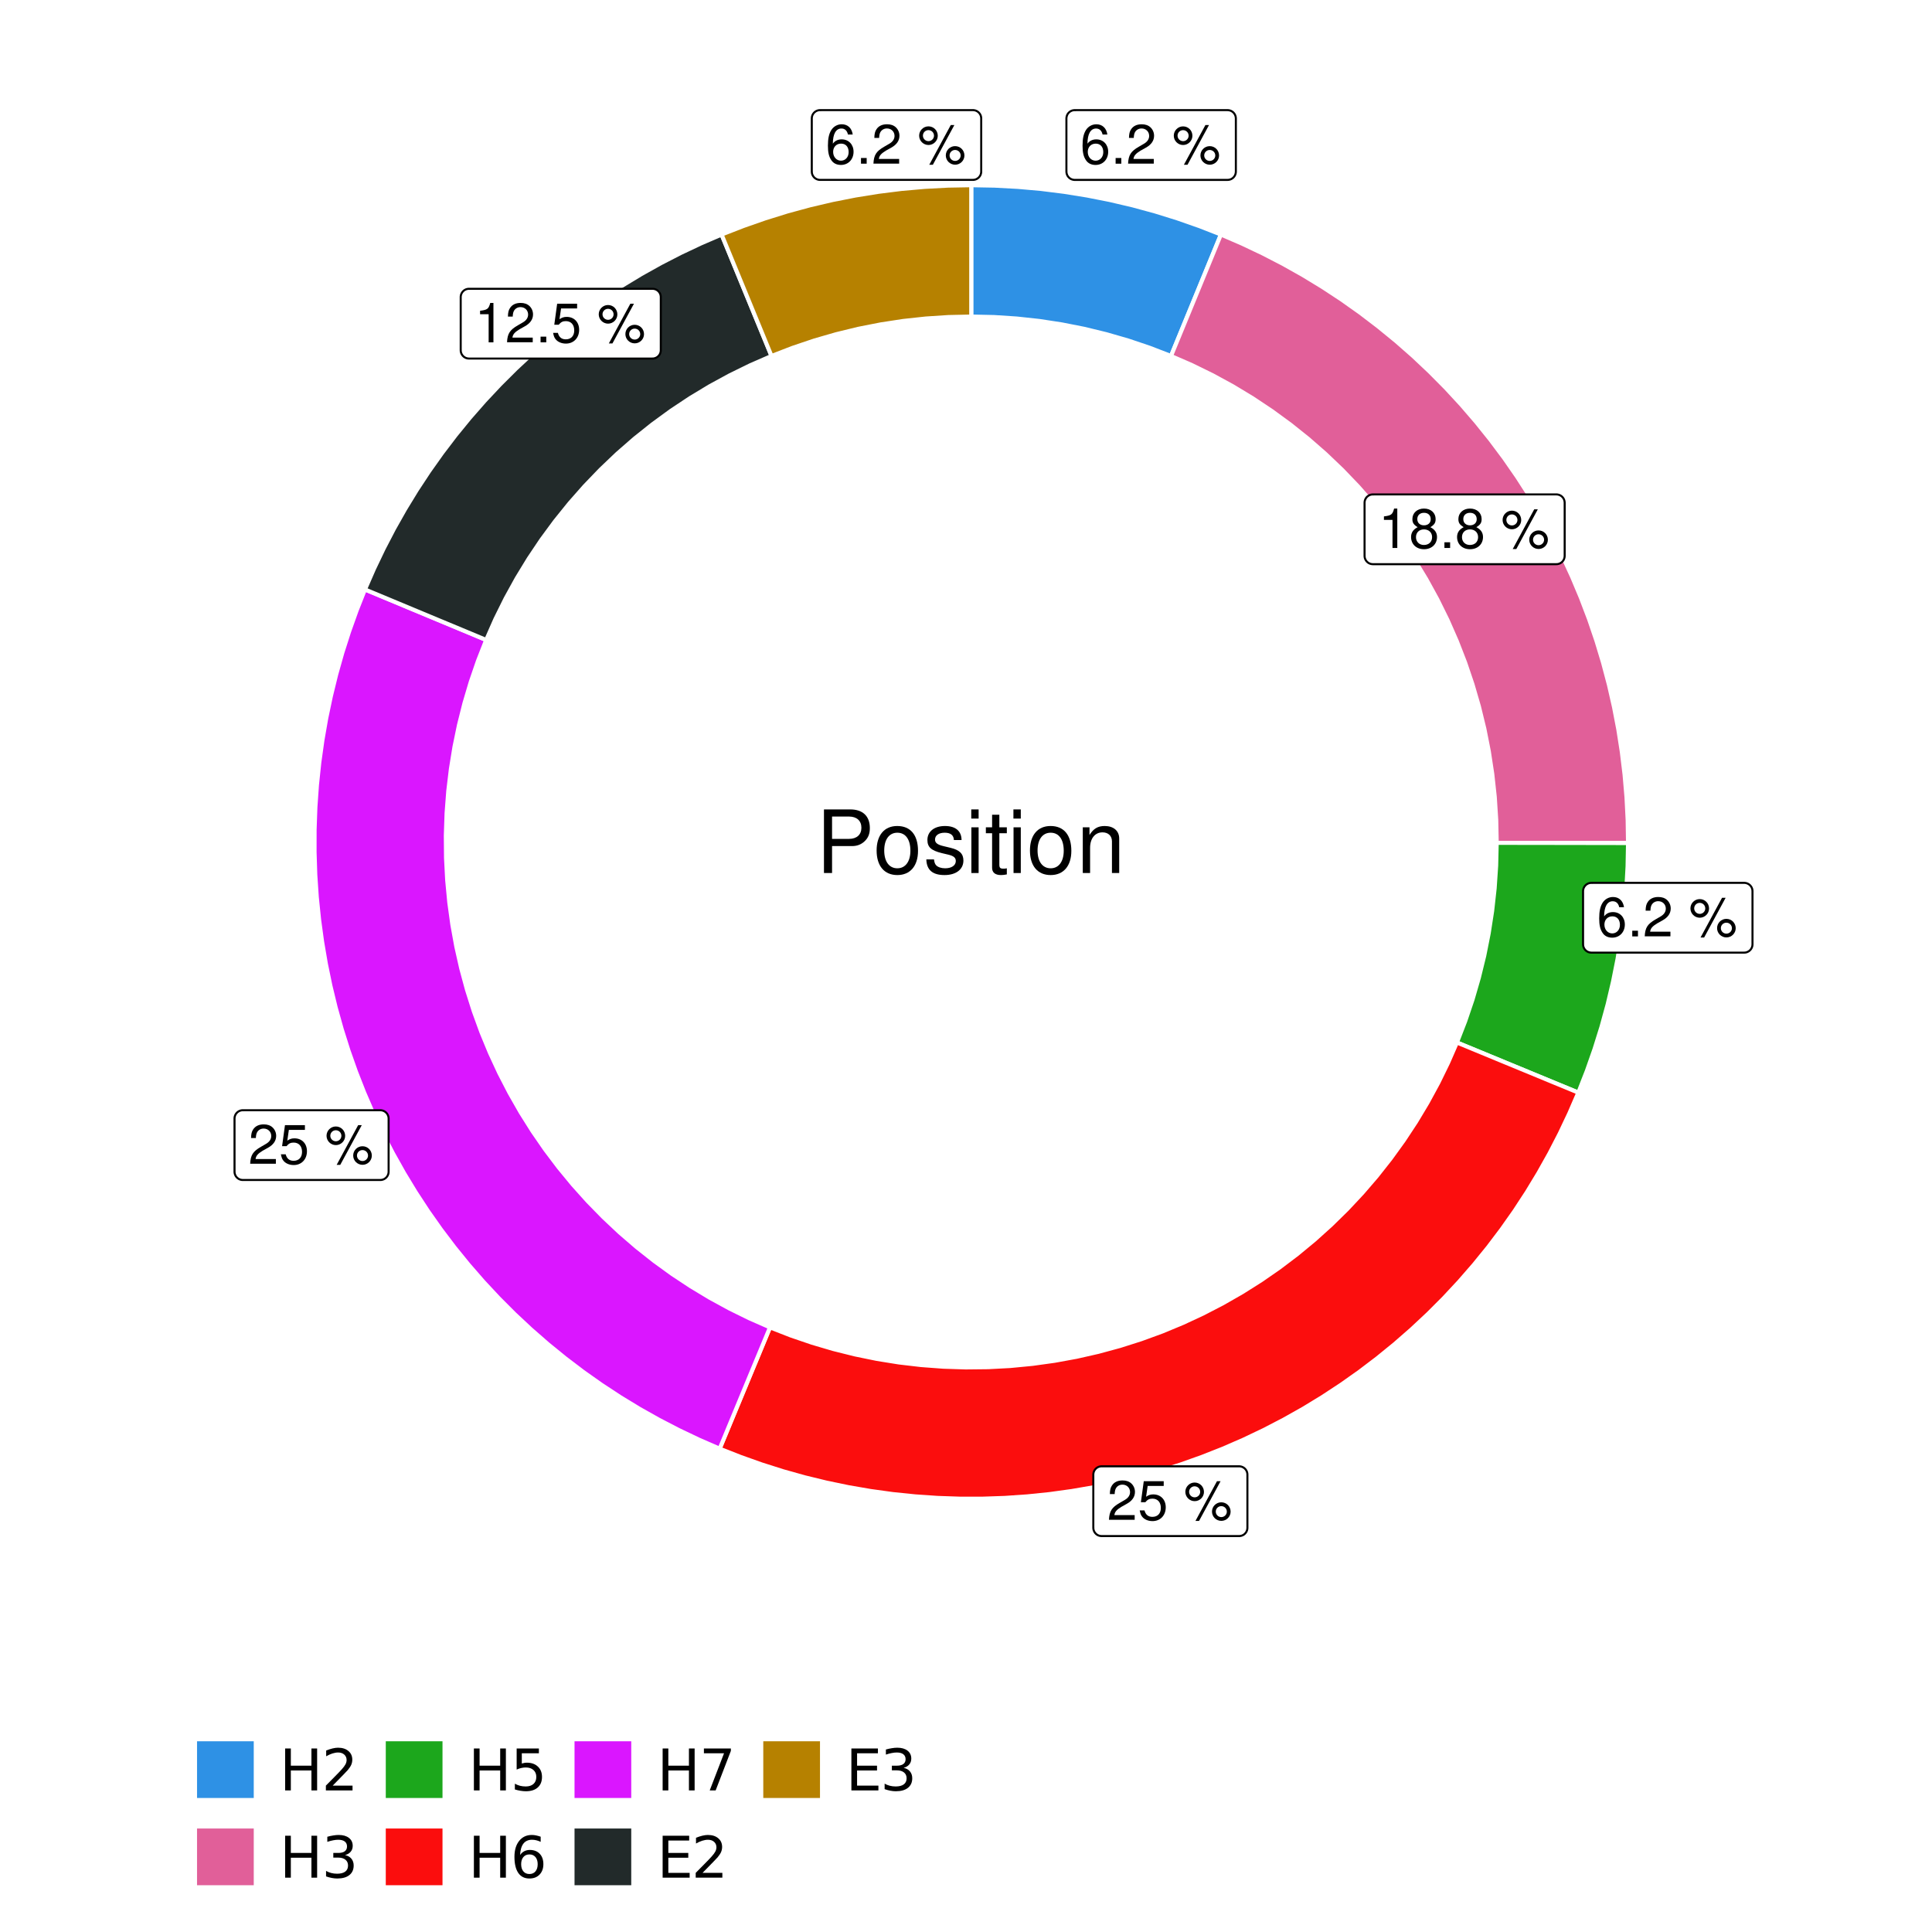<?xml version="1.0" encoding="UTF-8"?>
<svg xmlns="http://www.w3.org/2000/svg" xmlns:xlink="http://www.w3.org/1999/xlink" width="504pt" height="504pt" viewBox="0 0 504 504" version="1.1">
<defs>
<g>
<symbol overflow="visible" id="glyph0-0">
<path style="stroke:none;" d=""/>
</symbol>
<symbol overflow="visible" id="glyph0-1">
<path style="stroke:none;" d="M 7.078 -7.609 C 6.844 -9.281 5.766 -10.281 4.219 -10.281 C 3.109 -10.281 2.125 -9.734 1.516 -8.812 C 0.875 -7.812 0.609 -6.562 0.609 -4.688 C 0.609 -2.953 0.859 -1.859 1.469 -0.953 C 2 -0.109 2.891 0.328 4 0.328 C 5.922 0.328 7.297 -1.109 7.297 -3.109 C 7.297 -5 6.016 -6.344 4.203 -6.344 C 3.219 -6.344 2.438 -5.969 1.891 -5.219 C 1.906 -7.766 2.703 -9.172 4.141 -9.172 C 5.016 -9.172 5.625 -8.609 5.828 -7.609 Z M 4.047 -5.234 C 5.266 -5.234 6.016 -4.375 6.016 -3.016 C 6.016 -1.719 5.156 -0.781 4.016 -0.781 C 2.844 -0.781 1.969 -1.766 1.969 -3.078 C 1.969 -4.344 2.812 -5.234 4.047 -5.234 Z M 4.047 -5.234 "/>
</symbol>
<symbol overflow="visible" id="glyph0-2">
<path style="stroke:none;" d="M 2.719 -1.484 L 1.234 -1.484 L 1.234 0 L 2.719 0 Z M 2.719 -1.484 "/>
</symbol>
<symbol overflow="visible" id="glyph0-3">
<path style="stroke:none;" d="M 7.188 -1.234 L 1.891 -1.234 C 2.016 -2.094 2.469 -2.625 3.719 -3.391 L 5.141 -4.188 C 6.547 -4.969 7.266 -6.016 7.266 -7.281 C 7.266 -8.141 6.922 -8.922 6.328 -9.484 C 5.734 -10.031 4.984 -10.281 4.031 -10.281 C 2.766 -10.281 1.812 -9.828 1.25 -8.938 C 0.891 -8.406 0.734 -7.766 0.719 -6.719 L 1.969 -6.719 C 2 -7.422 2.094 -7.828 2.266 -8.172 C 2.594 -8.797 3.234 -9.188 4 -9.188 C 5.141 -9.188 5.984 -8.359 5.984 -7.25 C 5.984 -6.422 5.516 -5.719 4.625 -5.203 L 3.312 -4.438 C 1.203 -3.234 0.594 -2.266 0.484 -0.016 L 7.188 -0.016 Z M 7.188 -1.234 "/>
</symbol>
<symbol overflow="visible" id="glyph0-4">
<path style="stroke:none;" d=""/>
</symbol>
<symbol overflow="visible" id="glyph0-5">
<path style="stroke:none;" d="M 2.828 -9.734 C 1.5 -9.734 0.406 -8.641 0.406 -7.312 C 0.406 -5.969 1.5 -4.875 2.844 -4.875 C 4.172 -4.875 5.266 -5.969 5.266 -7.281 C 5.266 -8.656 4.188 -9.734 2.828 -9.734 Z M 2.828 -8.75 C 3.641 -8.75 4.281 -8.109 4.281 -7.297 C 4.281 -6.516 3.625 -5.875 2.844 -5.875 C 2.047 -5.875 1.391 -6.516 1.391 -7.312 C 1.391 -8.109 2.031 -8.75 2.828 -8.75 Z M 8.656 -10.078 L 3.047 0.281 L 3.984 0.281 L 9.594 -10.078 Z M 9.781 -4.578 C 8.453 -4.578 7.359 -3.5 7.359 -2.156 C 7.359 -0.812 8.453 0.266 9.797 0.266 C 11.125 0.266 12.219 -0.812 12.219 -2.141 C 12.219 -3.5 11.141 -4.578 9.781 -4.578 Z M 9.781 -3.578 C 10.594 -3.578 11.234 -2.938 11.234 -2.141 C 11.234 -1.359 10.578 -0.719 9.797 -0.719 C 8.984 -0.719 8.344 -1.359 8.344 -2.156 C 8.344 -2.938 8.984 -3.578 9.781 -3.578 Z M 9.781 -3.578 "/>
</symbol>
<symbol overflow="visible" id="glyph0-6">
<path style="stroke:none;" d="M 3.688 -7.328 L 3.688 0 L 4.938 0 L 4.938 -10.281 L 4.109 -10.281 C 3.672 -8.703 3.391 -8.484 1.453 -8.234 L 1.453 -7.328 Z M 3.688 -7.328 "/>
</symbol>
<symbol overflow="visible" id="glyph0-7">
<path style="stroke:none;" d="M 5.562 -5.422 C 6.609 -6.062 6.938 -6.562 6.938 -7.531 C 6.938 -9.156 5.703 -10.281 3.906 -10.281 C 2.141 -10.281 0.875 -9.156 0.875 -7.547 C 0.875 -6.562 1.203 -6.078 2.25 -5.422 C 1.094 -4.828 0.531 -4 0.531 -2.859 C 0.531 -0.984 1.906 0.328 3.906 0.328 C 5.906 0.328 7.297 -0.984 7.297 -2.859 C 7.297 -4 6.719 -4.828 5.562 -5.422 Z M 3.906 -9.172 C 4.984 -9.172 5.656 -8.531 5.656 -7.5 C 5.656 -6.547 4.969 -5.906 3.906 -5.906 C 2.844 -5.906 2.156 -6.547 2.156 -7.531 C 2.156 -8.531 2.844 -9.172 3.906 -9.172 Z M 3.906 -4.844 C 5.156 -4.844 6.016 -4.031 6.016 -2.828 C 6.016 -1.594 5.172 -0.781 3.875 -0.781 C 2.656 -0.781 1.812 -1.625 1.812 -2.812 C 1.812 -4.031 2.641 -4.844 3.906 -4.844 Z M 3.906 -4.844 "/>
</symbol>
<symbol overflow="visible" id="glyph0-8">
<path style="stroke:none;" d="M 6.766 -10.078 L 1.562 -10.078 L 0.812 -4.594 L 1.969 -4.594 C 2.547 -5.297 3.031 -5.531 3.828 -5.531 C 5.172 -5.531 6.016 -4.609 6.016 -3.109 C 6.016 -1.656 5.172 -0.781 3.812 -0.781 C 2.719 -0.781 2.047 -1.344 1.75 -2.469 L 0.5 -2.469 C 0.672 -1.656 0.812 -1.25 1.109 -0.875 C 1.672 -0.109 2.703 0.328 3.844 0.328 C 5.875 0.328 7.297 -1.156 7.297 -3.281 C 7.297 -5.281 5.969 -6.641 4.031 -6.641 C 3.328 -6.641 2.766 -6.453 2.172 -6.031 L 2.578 -8.844 L 6.766 -8.844 Z M 6.766 -10.078 "/>
</symbol>
<symbol overflow="visible" id="glyph1-0">
<path style="stroke:none;" d=""/>
</symbol>
<symbol overflow="visible" id="glyph1-1">
<path style="stroke:none;" d="M 4.188 -7.031 L 9.406 -7.031 C 10.703 -7.031 11.719 -7.422 12.609 -8.219 C 13.609 -9.125 14.047 -10.203 14.047 -11.719 C 14.047 -14.844 12.203 -16.594 8.922 -16.594 L 2.078 -16.594 L 2.078 0 L 4.188 0 Z M 4.188 -8.906 L 4.188 -14.734 L 8.609 -14.734 C 10.625 -14.734 11.844 -13.641 11.844 -11.812 C 11.844 -10 10.625 -8.906 8.609 -8.906 Z M 4.188 -8.906 "/>
</symbol>
<symbol overflow="visible" id="glyph1-2">
<path style="stroke:none;" d="M 6.188 -12.266 C 2.828 -12.266 0.812 -9.875 0.812 -5.875 C 0.812 -1.844 2.828 0.531 6.219 0.531 C 9.578 0.531 11.609 -1.859 11.609 -5.781 C 11.609 -9.922 9.656 -12.266 6.188 -12.266 Z M 6.219 -10.516 C 8.359 -10.516 9.625 -8.766 9.625 -5.812 C 9.625 -2.984 8.312 -1.234 6.219 -1.234 C 4.094 -1.234 2.797 -2.984 2.797 -5.875 C 2.797 -8.766 4.094 -10.516 6.219 -10.516 Z M 6.219 -10.516 "/>
</symbol>
<symbol overflow="visible" id="glyph1-3">
<path style="stroke:none;" d="M 9.969 -8.609 C 9.953 -10.953 8.406 -12.266 5.641 -12.266 C 2.875 -12.266 1.062 -10.844 1.062 -8.625 C 1.062 -6.766 2.031 -5.875 4.844 -5.188 L 6.625 -4.766 C 7.938 -4.438 8.469 -3.969 8.469 -3.125 C 8.469 -1.984 7.359 -1.234 5.688 -1.234 C 4.672 -1.234 3.797 -1.531 3.328 -2.031 C 3.031 -2.375 2.891 -2.703 2.781 -3.547 L 0.781 -3.547 C 0.859 -0.797 2.406 0.531 5.531 0.531 C 8.531 0.531 10.453 -0.953 10.453 -3.25 C 10.453 -5.031 9.453 -6.016 7.078 -6.578 L 5.266 -7.016 C 3.703 -7.375 3.047 -7.875 3.047 -8.719 C 3.047 -9.828 4.031 -10.516 5.578 -10.516 C 7.109 -10.516 7.922 -9.859 7.969 -8.609 Z M 9.969 -8.609 "/>
</symbol>
<symbol overflow="visible" id="glyph1-4">
<path style="stroke:none;" d="M 3.422 -11.922 L 1.531 -11.922 L 1.531 0 L 3.422 0 Z M 3.422 -16.594 L 1.5 -16.594 L 1.5 -14.203 L 3.422 -14.203 Z M 3.422 -16.594 "/>
</symbol>
<symbol overflow="visible" id="glyph1-5">
<path style="stroke:none;" d="M 5.781 -11.922 L 3.828 -11.922 L 3.828 -15.203 L 1.938 -15.203 L 1.938 -11.922 L 0.312 -11.922 L 0.312 -10.375 L 1.938 -10.375 L 1.938 -1.359 C 1.938 -0.141 2.75 0.531 4.234 0.531 C 4.734 0.531 5.141 0.484 5.781 0.359 L 5.781 -1.234 C 5.516 -1.156 5.266 -1.141 4.875 -1.141 C 4.047 -1.141 3.828 -1.359 3.828 -2.203 L 3.828 -10.375 L 5.781 -10.375 Z M 5.781 -11.922 "/>
</symbol>
<symbol overflow="visible" id="glyph1-6">
<path style="stroke:none;" d="M 1.594 -11.922 L 1.594 0 L 3.5 0 L 3.5 -6.578 C 3.5 -9.016 4.781 -10.609 6.734 -10.609 C 8.234 -10.609 9.203 -9.703 9.203 -8.266 L 9.203 0 L 11.094 0 L 11.094 -9.016 C 11.094 -11 9.609 -12.266 7.312 -12.266 C 5.531 -12.266 4.391 -11.594 3.344 -9.922 L 3.344 -11.922 Z M 1.594 -11.922 "/>
</symbol>
<symbol overflow="visible" id="glyph2-0">
<path style="stroke:none;" d="M 0.75 2.656 L 0.75 -10.578 L 8.25 -10.578 L 8.25 2.656 Z M 1.594 1.812 L 7.406 1.812 L 7.406 -9.734 L 1.594 -9.734 Z M 1.594 1.812 "/>
</symbol>
<symbol overflow="visible" id="glyph2-1">
<path style="stroke:none;" d="M 1.469 -10.938 L 2.953 -10.938 L 2.953 -6.453 L 8.328 -6.453 L 8.328 -10.938 L 9.812 -10.938 L 9.812 0 L 8.328 0 L 8.328 -5.203 L 2.953 -5.203 L 2.953 0 L 1.469 0 Z M 1.469 -10.938 "/>
</symbol>
<symbol overflow="visible" id="glyph2-2">
<path style="stroke:none;" d="M 2.875 -1.25 L 8.047 -1.25 L 8.047 0 L 1.094 0 L 1.094 -1.25 C 1.656 -1.82 2.422 -2.598 3.391 -3.578 C 4.359 -4.555 4.969 -5.191 5.219 -5.484 C 5.695 -6.016 6.031 -6.461 6.219 -6.828 C 6.406 -7.203 6.5 -7.566 6.5 -7.922 C 6.5 -8.504 6.297 -8.977 5.891 -9.344 C 5.484 -9.707 4.953 -9.891 4.297 -9.891 C 3.828 -9.891 3.332 -9.805 2.812 -9.641 C 2.301 -9.484 1.754 -9.238 1.172 -8.906 L 1.172 -10.406 C 1.766 -10.645 2.32 -10.828 2.844 -10.953 C 3.363 -11.078 3.836 -11.141 4.266 -11.141 C 5.398 -11.141 6.301 -10.852 6.969 -10.281 C 7.645 -9.719 7.984 -8.961 7.984 -8.016 C 7.984 -7.566 7.898 -7.141 7.734 -6.734 C 7.566 -6.328 7.258 -5.852 6.812 -5.312 C 6.688 -5.164 6.297 -4.754 5.641 -4.078 C 4.992 -3.398 4.07 -2.457 2.875 -1.25 Z M 2.875 -1.25 "/>
</symbol>
<symbol overflow="visible" id="glyph2-3">
<path style="stroke:none;" d="M 6.094 -5.891 C 6.801 -5.742 7.352 -5.43 7.75 -4.953 C 8.145 -4.473 8.344 -3.879 8.344 -3.172 C 8.344 -2.098 7.969 -1.266 7.219 -0.672 C 6.477 -0.078 5.426 0.219 4.062 0.219 C 3.602 0.219 3.129 0.172 2.641 0.078 C 2.16 -0.016 1.66 -0.148 1.141 -0.328 L 1.141 -1.766 C 1.555 -1.523 2.004 -1.344 2.484 -1.219 C 2.973 -1.094 3.484 -1.031 4.016 -1.031 C 4.941 -1.031 5.648 -1.211 6.141 -1.578 C 6.629 -1.941 6.875 -2.473 6.875 -3.172 C 6.875 -3.816 6.645 -4.32 6.188 -4.688 C 5.738 -5.051 5.113 -5.234 4.312 -5.234 L 3.031 -5.234 L 3.031 -6.453 L 4.359 -6.453 C 5.086 -6.453 5.645 -6.598 6.031 -6.891 C 6.414 -7.18 6.609 -7.598 6.609 -8.141 C 6.609 -8.703 6.41 -9.133 6.016 -9.438 C 5.617 -9.738 5.051 -9.891 4.312 -9.891 C 3.906 -9.891 3.469 -9.844 3 -9.75 C 2.539 -9.664 2.031 -9.531 1.469 -9.344 L 1.469 -10.672 C 2.031 -10.828 2.555 -10.941 3.047 -11.016 C 3.535 -11.098 4 -11.141 4.438 -11.141 C 5.562 -11.141 6.453 -10.883 7.109 -10.375 C 7.766 -9.863 8.094 -9.172 8.094 -8.297 C 8.094 -7.691 7.914 -7.18 7.562 -6.766 C 7.219 -6.348 6.727 -6.055 6.094 -5.891 Z M 6.094 -5.891 "/>
</symbol>
<symbol overflow="visible" id="glyph2-4">
<path style="stroke:none;" d="M 1.625 -10.938 L 7.422 -10.938 L 7.422 -9.688 L 2.969 -9.688 L 2.969 -7.016 C 3.188 -7.086 3.398 -7.141 3.609 -7.172 C 3.828 -7.211 4.047 -7.234 4.266 -7.234 C 5.484 -7.234 6.445 -6.895 7.156 -6.219 C 7.875 -5.551 8.234 -4.648 8.234 -3.516 C 8.234 -2.336 7.863 -1.422 7.125 -0.766 C 6.395 -0.109 5.363 0.219 4.031 0.219 C 3.57 0.219 3.102 0.176 2.625 0.094 C 2.156 0.02 1.664 -0.094 1.156 -0.25 L 1.156 -1.75 C 1.594 -1.508 2.047 -1.328 2.516 -1.203 C 2.984 -1.086 3.477 -1.031 4 -1.031 C 4.852 -1.031 5.523 -1.25 6.016 -1.688 C 6.504 -2.133 6.75 -2.742 6.75 -3.516 C 6.75 -4.273 6.504 -4.875 6.016 -5.312 C 5.523 -5.758 4.852 -5.984 4 -5.984 C 3.602 -5.984 3.207 -5.938 2.812 -5.844 C 2.426 -5.758 2.031 -5.625 1.625 -5.438 Z M 1.625 -10.938 "/>
</symbol>
<symbol overflow="visible" id="glyph2-5">
<path style="stroke:none;" d="M 4.953 -6.062 C 4.285 -6.062 3.758 -5.832 3.375 -5.375 C 2.988 -4.914 2.797 -4.297 2.797 -3.516 C 2.797 -2.723 2.988 -2.098 3.375 -1.641 C 3.758 -1.18 4.285 -0.953 4.953 -0.953 C 5.617 -0.953 6.145 -1.18 6.531 -1.641 C 6.914 -2.098 7.109 -2.723 7.109 -3.516 C 7.109 -4.297 6.914 -4.914 6.531 -5.375 C 6.145 -5.832 5.617 -6.062 4.953 -6.062 Z M 7.891 -10.688 L 7.891 -9.344 C 7.516 -9.52 7.141 -9.656 6.766 -9.75 C 6.391 -9.844 6.016 -9.891 5.641 -9.891 C 4.66 -9.891 3.91 -9.555 3.391 -8.891 C 2.879 -8.234 2.586 -7.238 2.516 -5.906 C 2.805 -6.332 3.164 -6.66 3.594 -6.891 C 4.031 -7.117 4.516 -7.234 5.047 -7.234 C 6.141 -7.234 7.004 -6.898 7.641 -6.234 C 8.273 -5.566 8.594 -4.66 8.594 -3.516 C 8.594 -2.391 8.258 -1.484 7.594 -0.797 C 6.938 -0.117 6.055 0.219 4.953 0.219 C 3.68 0.219 2.711 -0.266 2.047 -1.234 C 1.379 -2.211 1.047 -3.617 1.047 -5.453 C 1.047 -7.18 1.457 -8.562 2.281 -9.594 C 3.102 -10.625 4.203 -11.141 5.578 -11.141 C 5.953 -11.141 6.328 -11.098 6.703 -11.016 C 7.078 -10.941 7.473 -10.832 7.891 -10.688 Z M 7.891 -10.688 "/>
</symbol>
<symbol overflow="visible" id="glyph2-6">
<path style="stroke:none;" d="M 1.234 -10.938 L 8.266 -10.938 L 8.266 -10.312 L 4.297 0 L 2.75 0 L 6.484 -9.688 L 1.234 -9.688 Z M 1.234 -10.938 "/>
</symbol>
<symbol overflow="visible" id="glyph2-7">
<path style="stroke:none;" d="M 1.469 -10.938 L 8.391 -10.938 L 8.391 -9.688 L 2.953 -9.688 L 2.953 -6.453 L 8.156 -6.453 L 8.156 -5.203 L 2.953 -5.203 L 2.953 -1.25 L 8.516 -1.25 L 8.516 0 L 1.469 0 Z M 1.469 -10.938 "/>
</symbol>
</g>
<clipPath id="clip1">
  <path d="M 30.98 0 L 473.023 0 L 473.023 504 L 30.98 504 Z M 30.98 0 "/>
</clipPath>
<clipPath id="clip2">
  <path d="M 39.199 5.48 L 467.543 5.48 L 467.543 433.824 L 39.199 433.824 Z M 39.199 5.48 "/>
</clipPath>
</defs>
<g id="surface4">
<rect x="0" y="0" width="504" height="504" style="fill:rgb(100%,100%,100%);fill-opacity:1;stroke:none;"/>
<g clip-path="url(#clip1)" clip-rule="nonzero">
<path style="fill-rule:nonzero;fill:rgb(100%,100%,100%);fill-opacity:1;stroke-width:1.067;stroke-linecap:round;stroke-linejoin:round;stroke:rgb(100%,100%,100%);stroke-opacity:1;stroke-miterlimit:10;" d="M 30.98 504 L 473.023 504 L 473.023 0 L 30.98 0 Z M 30.98 504 "/>
</g>
<g clip-path="url(#clip2)" clip-rule="nonzero">
<path style=" stroke:none;fill-rule:nonzero;fill:rgb(100%,100%,100%);fill-opacity:1;" d="M 39.199 433.824 L 467.543 433.824 L 467.543 5.48 L 39.199 5.48 Z M 39.199 433.824 "/>
</g>
<path style="fill-rule:nonzero;fill:rgb(18.039%,56.863%,89.804%);fill-opacity:1;stroke-width:1.067;stroke-linecap:butt;stroke-linejoin:miter;stroke:rgb(100%,100%,100%);stroke-opacity:1;stroke-miterlimit:10;" d="M 305.477 92.871 L 308.082 86.531 L 310.688 80.195 L 318.504 61.176 L 312.844 58.969 L 307.113 56.961 L 301.312 55.156 L 295.453 53.562 L 289.539 52.176 L 283.582 51 L 277.586 50.035 L 271.559 49.281 L 265.508 48.746 L 259.441 48.422 L 253.371 48.312 L 253.371 82.582 L 259.309 82.711 L 265.234 83.098 L 271.137 83.738 L 277.008 84.637 L 282.832 85.785 L 288.602 87.188 L 294.309 88.836 L 299.934 90.734 Z M 305.477 92.871 "/>
<path style="fill-rule:nonzero;fill:rgb(88.235%,37.255%,60%);fill-opacity:1;stroke-width:1.067;stroke-linecap:butt;stroke-linejoin:miter;stroke:rgb(100%,100%,100%);stroke-opacity:1;stroke-miterlimit:10;" d="M 390.441 219.867 L 397.293 219.879 L 404.148 219.887 L 411 219.898 L 417.855 219.91 L 424.707 219.922 L 424.613 213.965 L 424.312 208.012 L 423.805 202.074 L 423.09 196.16 L 422.172 190.273 L 421.047 184.422 L 419.719 178.613 L 418.191 172.855 L 416.465 167.152 L 414.543 161.512 L 412.422 155.945 L 410.113 150.453 L 407.609 145.043 L 404.922 139.727 L 402.055 134.504 L 399.004 129.387 L 395.777 124.379 L 392.379 119.484 L 388.809 114.711 L 385.078 110.066 L 381.188 105.551 L 377.145 101.176 L 372.949 96.945 L 368.613 92.859 L 364.133 88.93 L 359.52 85.16 L 354.781 81.547 L 349.918 78.105 L 344.938 74.836 L 339.848 71.738 L 334.652 68.82 L 329.359 66.086 L 323.973 63.535 L 318.504 61.176 L 310.688 80.195 L 308.082 86.531 L 305.477 92.871 L 310.977 95.273 L 316.367 97.914 L 321.637 100.789 L 326.773 103.891 L 331.77 107.219 L 336.617 110.758 L 341.305 114.508 L 345.824 118.457 L 350.164 122.602 L 354.32 126.934 L 358.285 131.441 L 362.047 136.117 L 365.598 140.957 L 368.938 145.945 L 372.051 151.074 L 374.941 156.336 L 377.598 161.719 L 380.012 167.215 L 382.188 172.809 L 384.113 178.492 L 385.793 184.258 L 387.215 190.086 L 388.379 195.977 L 389.285 201.91 L 389.934 207.875 L 390.316 213.867 Z M 390.441 219.867 "/>
<path style="fill-rule:nonzero;fill:rgb(10.98%,65.49%,10.98%);fill-opacity:1;stroke-width:1.067;stroke-linecap:butt;stroke-linejoin:miter;stroke:rgb(100%,100%,100%);stroke-opacity:1;stroke-miterlimit:10;" d="M 380.066 271.957 L 386.402 274.57 L 392.738 277.188 L 399.074 279.801 L 405.406 282.418 L 411.742 285.031 L 413.961 279.379 L 415.977 273.648 L 417.789 267.852 L 419.395 261.996 L 420.789 256.082 L 421.977 250.129 L 422.949 244.133 L 423.711 238.105 L 424.258 232.059 L 424.59 225.992 L 424.707 219.922 L 417.855 219.91 L 411 219.898 L 404.148 219.887 L 397.293 219.879 L 390.441 219.867 L 390.301 225.805 L 389.906 231.73 L 389.254 237.633 L 388.348 243.5 L 387.191 249.324 L 385.777 255.094 L 384.121 260.797 L 382.215 266.418 Z M 380.066 271.957 "/>
<path style="fill-rule:nonzero;fill:rgb(98.431%,5.098%,5.098%);fill-opacity:1;stroke-width:1.067;stroke-linecap:butt;stroke-linejoin:miter;stroke:rgb(100%,100%,100%);stroke-opacity:1;stroke-miterlimit:10;" d="M 200.867 346.266 L 198.242 352.598 L 195.613 358.93 L 192.988 365.258 L 187.738 377.922 L 193.188 380.07 L 198.703 382.035 L 204.285 383.809 L 209.926 385.391 L 215.613 386.777 L 221.348 387.969 L 227.117 388.965 L 232.922 389.766 L 238.746 390.363 L 244.59 390.766 L 250.441 390.965 L 256.297 390.965 L 262.152 390.766 L 267.992 390.363 L 273.82 389.766 L 279.621 388.965 L 285.391 387.969 L 291.125 386.777 L 296.816 385.391 L 302.453 383.809 L 308.035 382.035 L 313.555 380.07 L 319 377.922 L 324.371 375.586 L 329.66 373.066 L 334.855 370.371 L 339.961 367.5 L 344.961 364.453 L 349.855 361.238 L 354.641 357.859 L 359.305 354.316 L 363.844 350.617 L 368.254 346.766 L 372.531 342.766 L 376.672 338.621 L 380.664 334.336 L 384.508 329.918 L 388.199 325.375 L 391.734 320.703 L 395.109 315.918 L 398.316 311.016 L 401.352 306.008 L 404.219 300.902 L 406.906 295.699 L 409.414 290.406 L 411.742 285.031 L 405.406 282.418 L 399.074 279.801 L 392.738 277.188 L 386.402 274.57 L 380.066 271.957 L 377.73 277.293 L 375.172 282.523 L 372.391 287.641 L 369.395 292.637 L 366.188 297.5 L 362.777 302.223 L 359.172 306.797 L 355.375 311.211 L 351.395 315.461 L 347.234 319.539 L 342.906 323.438 L 338.414 327.148 L 333.773 330.664 L 328.984 333.98 L 324.059 337.09 L 319.004 339.984 L 313.832 342.664 L 308.551 345.121 L 303.172 347.355 L 297.703 349.355 L 292.152 351.121 L 286.531 352.648 L 280.852 353.938 L 275.121 354.984 L 269.352 355.785 L 263.555 356.344 L 257.738 356.652 L 251.914 356.715 L 246.094 356.527 L 240.285 356.094 L 234.5 355.418 L 228.746 354.492 L 223.043 353.324 L 217.391 351.914 L 211.805 350.266 L 206.293 348.383 Z M 200.867 346.266 "/>
<path style="fill-rule:nonzero;fill:rgb(85.49%,8.627%,100%);fill-opacity:1;stroke-width:1.067;stroke-linecap:butt;stroke-linejoin:miter;stroke:rgb(100%,100%,100%);stroke-opacity:1;stroke-miterlimit:10;" d="M 126.836 166.949 L 120.512 164.312 L 114.184 161.68 L 107.855 159.043 L 101.531 156.406 L 95.203 153.773 L 93.043 159.215 L 91.074 164.73 L 89.289 170.309 L 87.699 175.945 L 86.305 181.633 L 85.102 187.363 L 84.098 193.133 L 83.289 198.934 L 82.68 204.758 L 82.27 210.602 L 82.062 216.453 L 82.055 222.309 L 82.242 228.164 L 82.633 234.008 L 83.227 239.832 L 84.016 245.637 L 85 251.41 L 86.184 257.145 L 87.562 262.836 L 89.137 268.477 L 90.902 274.062 L 92.855 279.582 L 94.996 285.031 L 97.324 290.406 L 99.832 295.699 L 102.523 300.902 L 105.387 306.008 L 108.426 311.016 L 111.633 315.918 L 115.004 320.703 L 118.539 325.375 L 122.23 329.918 L 126.074 334.336 L 130.07 338.621 L 134.207 342.766 L 138.484 346.766 L 142.895 350.617 L 147.438 354.316 L 152.102 357.859 L 156.883 361.238 L 161.777 364.453 L 166.781 367.5 L 171.883 370.371 L 177.082 373.066 L 182.367 375.586 L 187.738 377.922 L 192.988 365.258 L 195.613 358.93 L 198.242 352.598 L 200.867 346.266 L 195.535 343.922 L 190.309 341.352 L 185.191 338.562 L 180.203 335.559 L 175.344 332.348 L 170.629 328.93 L 166.059 325.316 L 161.648 321.512 L 157.406 317.523 L 153.332 313.359 L 149.441 309.023 L 145.738 304.527 L 142.23 299.879 L 138.922 295.086 L 135.82 290.156 L 132.934 285.098 L 130.262 279.922 L 127.812 274.637 L 125.59 269.254 L 123.598 263.781 L 121.84 258.227 L 120.32 252.605 L 119.039 246.922 L 118.004 241.191 L 117.211 235.418 L 116.664 229.621 L 116.363 223.805 L 116.309 217.98 L 116.504 212.16 L 116.945 206.352 L 117.637 200.566 L 118.566 194.816 L 119.746 189.113 L 121.164 183.465 L 122.82 177.879 L 124.711 172.371 Z M 126.836 166.949 "/>
<path style="fill-rule:nonzero;fill:rgb(13.333%,16.471%,16.471%);fill-opacity:1;stroke-width:1.067;stroke-linecap:butt;stroke-linejoin:miter;stroke:rgb(100%,100%,100%);stroke-opacity:1;stroke-miterlimit:10;" d="M 201.266 92.871 L 198.66 86.531 L 196.055 80.195 L 188.238 61.176 L 182.859 63.496 L 177.562 65.996 L 172.355 68.676 L 167.246 71.531 L 162.234 74.562 L 157.328 77.762 L 152.535 81.129 L 147.859 84.656 L 143.309 88.34 L 138.883 92.176 L 134.594 96.164 L 130.445 100.297 L 126.438 104.566 L 122.578 108.973 L 118.871 113.508 L 115.324 118.164 L 111.934 122.941 L 108.711 127.832 L 105.66 132.828 L 102.777 137.926 L 100.074 143.121 L 97.547 148.406 L 95.203 153.773 L 101.531 156.406 L 107.855 159.043 L 114.184 161.68 L 120.512 164.312 L 126.836 166.949 L 129.258 161.473 L 131.918 156.109 L 134.809 150.867 L 137.926 145.758 L 141.262 140.785 L 144.812 135.965 L 148.57 131.305 L 152.527 126.816 L 156.676 122.5 L 161.008 118.371 L 165.52 114.434 L 170.199 110.699 L 175.035 107.172 L 180.02 103.859 L 185.145 100.766 L 190.402 97.902 L 195.777 95.266 Z M 201.266 92.871 "/>
<path style="fill-rule:nonzero;fill:rgb(71.373%,50.588%,0%);fill-opacity:1;stroke-width:1.067;stroke-linecap:butt;stroke-linejoin:miter;stroke:rgb(100%,100%,100%);stroke-opacity:1;stroke-miterlimit:10;" d="M 253.371 82.582 L 253.371 48.312 L 247.297 48.422 L 241.23 48.746 L 235.184 49.281 L 229.156 50.035 L 223.16 51 L 217.199 52.176 L 211.289 53.562 L 205.426 55.156 L 199.629 56.961 L 193.895 58.969 L 188.238 61.176 L 196.055 80.195 L 198.66 86.531 L 201.266 92.871 L 206.805 90.734 L 212.434 88.836 L 218.137 87.188 L 223.906 85.785 L 229.734 84.637 L 235.602 83.738 L 241.508 83.098 L 247.434 82.711 Z M 253.371 82.582 "/>
<path style="fill-rule:nonzero;fill:rgb(100%,100%,100%);fill-opacity:1;stroke-width:0.533;stroke-linecap:round;stroke-linejoin:round;stroke:rgb(0%,0%,0%);stroke-opacity:1;stroke-miterlimit:10;" d="M 280.355 46.93 L 320.238 46.93 L 320.148 46.93 L 320.496 46.914 L 320.84 46.844 L 321.164 46.723 L 321.465 46.547 L 321.734 46.328 L 321.965 46.066 L 322.148 45.773 L 322.285 45.453 L 322.367 45.117 L 322.398 44.77 L 322.398 30.891 L 322.367 30.543 L 322.285 30.207 L 322.148 29.887 L 321.965 29.594 L 321.734 29.332 L 321.465 29.113 L 321.164 28.938 L 320.84 28.816 L 320.496 28.746 L 320.238 28.73 L 280.355 28.73 L 280.617 28.746 L 280.27 28.734 L 279.926 28.773 L 279.59 28.871 L 279.277 29.02 L 278.992 29.219 L 278.742 29.457 L 278.531 29.734 L 278.371 30.043 L 278.262 30.375 L 278.203 30.719 L 278.195 30.891 L 278.195 44.77 L 278.203 44.598 L 278.203 44.945 L 278.262 45.289 L 278.371 45.617 L 278.531 45.926 L 278.742 46.203 L 278.992 46.445 L 279.277 46.641 L 279.59 46.789 L 279.926 46.887 L 280.27 46.93 Z M 280.355 46.93 "/>
<g style="fill:rgb(0%,0%,0%);fill-opacity:1;">
  <use xlink:href="#glyph0-1" x="281.797" y="42.702"/>
  <use xlink:href="#glyph0-2" x="289.797" y="42.702"/>
  <use xlink:href="#glyph0-3" x="293.797" y="42.702"/>
  <use xlink:href="#glyph0-4" x="301.797" y="42.702"/>
  <use xlink:href="#glyph0-5" x="305.797" y="42.702"/>
</g>
<path style="fill-rule:nonzero;fill:rgb(100%,100%,100%);fill-opacity:1;stroke-width:0.533;stroke-linecap:round;stroke-linejoin:round;stroke:rgb(0%,0%,0%);stroke-opacity:1;stroke-miterlimit:10;" d="M 358.133 147.18 L 406.016 147.18 L 405.926 147.176 L 406.273 147.164 L 406.613 147.094 L 406.941 146.969 L 407.242 146.797 L 407.512 146.574 L 407.742 146.316 L 407.926 146.023 L 408.062 145.703 L 408.145 145.363 L 408.176 145.02 L 408.176 131.137 L 408.145 130.793 L 408.062 130.453 L 407.926 130.133 L 407.742 129.84 L 407.512 129.582 L 407.242 129.359 L 406.941 129.188 L 406.613 129.062 L 406.273 128.992 L 406.016 128.977 L 358.133 128.977 L 358.395 128.992 L 358.047 128.98 L 357.703 129.023 L 357.367 129.117 L 357.055 129.266 L 356.77 129.465 L 356.516 129.707 L 356.309 129.984 L 356.148 130.293 L 356.035 130.621 L 355.98 130.965 L 355.973 131.137 L 355.973 145.02 L 355.98 144.844 L 355.98 145.191 L 356.035 145.535 L 356.148 145.863 L 356.309 146.172 L 356.516 146.449 L 356.77 146.691 L 357.055 146.891 L 357.367 147.039 L 357.703 147.133 L 358.047 147.176 Z M 358.133 147.18 "/>
<g style="fill:rgb(0%,0%,0%);fill-opacity:1;">
  <use xlink:href="#glyph0-6" x="359.574" y="142.948"/>
  <use xlink:href="#glyph0-7" x="367.574" y="142.948"/>
  <use xlink:href="#glyph0-2" x="375.574" y="142.948"/>
  <use xlink:href="#glyph0-7" x="379.574" y="142.948"/>
  <use xlink:href="#glyph0-4" x="387.574" y="142.948"/>
  <use xlink:href="#glyph0-5" x="391.574" y="142.948"/>
</g>
<path style="fill-rule:nonzero;fill:rgb(100%,100%,100%);fill-opacity:1;stroke-width:0.533;stroke-linecap:round;stroke-linejoin:round;stroke:rgb(0%,0%,0%);stroke-opacity:1;stroke-miterlimit:10;" d="M 415.133 248.512 L 455.012 248.512 L 454.926 248.508 L 455.273 248.496 L 455.613 248.426 L 455.938 248.301 L 456.238 248.129 L 456.508 247.906 L 456.738 247.648 L 456.926 247.355 L 457.062 247.035 L 457.145 246.695 L 457.172 246.352 L 457.172 232.469 L 457.145 232.125 L 457.062 231.785 L 456.926 231.465 L 456.738 231.172 L 456.508 230.914 L 456.238 230.691 L 455.938 230.52 L 455.613 230.395 L 455.273 230.324 L 455.012 230.309 L 415.133 230.309 L 415.395 230.324 L 415.047 230.312 L 414.699 230.355 L 414.367 230.449 L 414.055 230.602 L 413.766 230.797 L 413.516 231.039 L 413.309 231.316 L 413.145 231.625 L 413.035 231.953 L 412.98 232.297 L 412.973 232.469 L 412.973 246.352 L 412.98 246.176 L 412.98 246.523 L 413.035 246.867 L 413.145 247.195 L 413.309 247.504 L 413.516 247.781 L 413.766 248.023 L 414.055 248.223 L 414.367 248.371 L 414.699 248.465 L 415.047 248.508 Z M 415.133 248.512 "/>
<g style="fill:rgb(0%,0%,0%);fill-opacity:1;">
  <use xlink:href="#glyph0-1" x="416.574" y="244.28"/>
  <use xlink:href="#glyph0-2" x="424.574" y="244.28"/>
  <use xlink:href="#glyph0-3" x="428.574" y="244.28"/>
  <use xlink:href="#glyph0-4" x="436.574" y="244.28"/>
  <use xlink:href="#glyph0-5" x="440.574" y="244.28"/>
</g>
<path style="fill-rule:nonzero;fill:rgb(100%,100%,100%);fill-opacity:1;stroke-width:0.533;stroke-linecap:round;stroke-linejoin:round;stroke:rgb(0%,0%,0%);stroke-opacity:1;stroke-miterlimit:10;" d="M 287.371 400.715 L 323.25 400.715 L 323.164 400.711 L 323.512 400.699 L 323.852 400.629 L 324.176 400.504 L 324.48 400.332 L 324.746 400.109 L 324.977 399.852 L 325.164 399.559 L 325.301 399.238 L 325.383 398.898 L 325.41 398.555 L 325.41 384.672 L 325.383 384.328 L 325.301 383.988 L 325.164 383.668 L 324.977 383.375 L 324.746 383.117 L 324.48 382.895 L 324.176 382.723 L 323.852 382.598 L 323.512 382.527 L 323.25 382.512 L 287.371 382.512 L 287.633 382.527 L 287.285 382.516 L 286.941 382.559 L 286.605 382.652 L 286.293 382.801 L 286.004 383 L 285.754 383.242 L 285.547 383.52 L 285.383 383.828 L 285.273 384.156 L 285.219 384.5 L 285.211 384.672 L 285.211 398.555 L 285.219 398.379 L 285.219 398.727 L 285.273 399.07 L 285.383 399.398 L 285.547 399.707 L 285.754 399.984 L 286.004 400.227 L 286.293 400.426 L 286.605 400.574 L 286.941 400.668 L 287.285 400.711 Z M 287.371 400.715 "/>
<g style="fill:rgb(0%,0%,0%);fill-opacity:1;">
  <use xlink:href="#glyph0-3" x="288.812" y="396.483"/>
  <use xlink:href="#glyph0-8" x="296.812" y="396.483"/>
  <use xlink:href="#glyph0-4" x="304.812" y="396.483"/>
  <use xlink:href="#glyph0-5" x="308.812" y="396.483"/>
</g>
<path style="fill-rule:nonzero;fill:rgb(100%,100%,100%);fill-opacity:1;stroke-width:0.533;stroke-linecap:round;stroke-linejoin:round;stroke:rgb(0%,0%,0%);stroke-opacity:1;stroke-miterlimit:10;" d="M 63.34 307.824 L 99.219 307.824 L 99.133 307.824 L 99.477 307.809 L 99.82 307.738 L 100.145 307.617 L 100.445 307.441 L 100.715 307.223 L 100.945 306.961 L 101.129 306.668 L 101.266 306.348 L 101.352 306.012 L 101.379 305.664 L 101.379 291.785 L 101.352 291.438 L 101.266 291.102 L 101.129 290.781 L 100.945 290.488 L 100.715 290.227 L 100.445 290.008 L 100.145 289.832 L 99.82 289.711 L 99.477 289.641 L 99.219 289.625 L 63.34 289.625 L 63.598 289.641 L 63.25 289.625 L 62.906 289.668 L 62.57 289.766 L 62.258 289.914 L 61.973 290.113 L 61.723 290.352 L 61.512 290.629 L 61.352 290.938 L 61.242 291.27 L 61.184 291.609 L 61.18 291.785 L 61.18 305.664 L 61.184 305.492 L 61.184 305.84 L 61.242 306.18 L 61.352 306.512 L 61.512 306.82 L 61.723 307.098 L 61.973 307.336 L 62.258 307.535 L 62.57 307.684 L 62.906 307.781 L 63.25 307.824 Z M 63.34 307.824 "/>
<g style="fill:rgb(0%,0%,0%);fill-opacity:1;">
  <use xlink:href="#glyph0-3" x="64.777" y="303.597"/>
  <use xlink:href="#glyph0-8" x="72.777" y="303.597"/>
  <use xlink:href="#glyph0-4" x="80.777" y="303.597"/>
  <use xlink:href="#glyph0-5" x="84.777" y="303.597"/>
</g>
<path style="fill-rule:nonzero;fill:rgb(100%,100%,100%);fill-opacity:1;stroke-width:0.533;stroke-linecap:round;stroke-linejoin:round;stroke:rgb(0%,0%,0%);stroke-opacity:1;stroke-miterlimit:10;" d="M 122.344 93.535 L 170.223 93.535 L 170.137 93.531 L 170.484 93.52 L 170.824 93.449 L 171.148 93.324 L 171.453 93.152 L 171.719 92.934 L 171.949 92.672 L 172.137 92.379 L 172.273 92.059 L 172.355 91.719 L 172.383 91.375 L 172.383 77.492 L 172.355 77.148 L 172.273 76.809 L 172.137 76.488 L 171.949 76.195 L 171.719 75.938 L 171.453 75.715 L 171.148 75.543 L 170.824 75.418 L 170.484 75.352 L 170.223 75.336 L 122.344 75.336 L 122.605 75.352 L 122.258 75.336 L 121.914 75.379 L 121.578 75.473 L 121.266 75.625 L 120.977 75.82 L 120.727 76.062 L 120.52 76.34 L 120.355 76.648 L 120.246 76.977 L 120.191 77.32 L 120.184 77.492 L 120.184 91.375 L 120.191 91.199 L 120.191 91.547 L 120.246 91.891 L 120.355 92.219 L 120.52 92.527 L 120.727 92.805 L 120.977 93.047 L 121.266 93.246 L 121.578 93.395 L 121.914 93.492 L 122.258 93.531 Z M 122.344 93.535 "/>
<g style="fill:rgb(0%,0%,0%);fill-opacity:1;">
  <use xlink:href="#glyph0-6" x="123.785" y="89.304"/>
  <use xlink:href="#glyph0-3" x="131.785" y="89.304"/>
  <use xlink:href="#glyph0-2" x="139.785" y="89.304"/>
  <use xlink:href="#glyph0-8" x="143.785" y="89.304"/>
  <use xlink:href="#glyph0-4" x="151.785" y="89.304"/>
  <use xlink:href="#glyph0-5" x="155.785" y="89.304"/>
</g>
<path style="fill-rule:nonzero;fill:rgb(100%,100%,100%);fill-opacity:1;stroke-width:0.533;stroke-linecap:round;stroke-linejoin:round;stroke:rgb(0%,0%,0%);stroke-opacity:1;stroke-miterlimit:10;" d="M 213.93 46.926 L 253.809 46.926 L 253.723 46.926 L 254.07 46.91 L 254.41 46.84 L 254.734 46.719 L 255.035 46.543 L 255.305 46.324 L 255.535 46.062 L 255.723 45.77 L 255.859 45.449 L 255.941 45.113 L 255.969 44.766 L 255.969 30.887 L 255.941 30.539 L 255.859 30.203 L 255.723 29.883 L 255.535 29.59 L 255.305 29.328 L 255.035 29.109 L 254.734 28.934 L 254.41 28.812 L 254.07 28.742 L 253.809 28.727 L 213.93 28.727 L 214.191 28.742 L 213.844 28.727 L 213.496 28.77 L 213.164 28.867 L 212.848 29.016 L 212.562 29.215 L 212.312 29.453 L 212.105 29.73 L 211.941 30.039 L 211.832 30.371 L 211.777 30.711 L 211.77 30.887 L 211.77 44.766 L 211.777 44.594 L 211.777 44.941 L 211.832 45.285 L 211.941 45.613 L 212.105 45.922 L 212.312 46.199 L 212.562 46.441 L 212.848 46.637 L 213.164 46.785 L 213.496 46.883 L 213.844 46.926 Z M 213.93 46.926 "/>
<g style="fill:rgb(0%,0%,0%);fill-opacity:1;">
  <use xlink:href="#glyph0-1" x="215.371" y="42.698"/>
  <use xlink:href="#glyph0-2" x="223.371" y="42.698"/>
  <use xlink:href="#glyph0-3" x="227.371" y="42.698"/>
  <use xlink:href="#glyph0-4" x="235.371" y="42.698"/>
  <use xlink:href="#glyph0-5" x="239.371" y="42.698"/>
</g>
<g style="fill:rgb(0%,0%,0%);fill-opacity:1;">
  <use xlink:href="#glyph1-1" x="212.871" y="227.746"/>
  <use xlink:href="#glyph1-2" x="227.871" y="227.746"/>
  <use xlink:href="#glyph1-3" x="240.871" y="227.746"/>
  <use xlink:href="#glyph1-4" x="251.871" y="227.746"/>
  <use xlink:href="#glyph1-5" x="256.871" y="227.746"/>
  <use xlink:href="#glyph1-4" x="262.871" y="227.746"/>
  <use xlink:href="#glyph1-2" x="267.871" y="227.746"/>
  <use xlink:href="#glyph1-6" x="280.871" y="227.746"/>
</g>
<path style=" stroke:none;fill-rule:nonzero;fill:rgb(100%,100%,100%);fill-opacity:1;" d="M 39.199 498.52 L 245.113 498.52 L 245.113 447.52 L 39.199 447.52 Z M 39.199 498.52 "/>
<path style=" stroke:none;fill-rule:nonzero;fill:rgb(100%,100%,100%);fill-opacity:1;" d="M 50.156 470.281 L 67.438 470.281 L 67.438 453 L 50.156 453 Z M 50.156 470.281 "/>
<path style="fill-rule:nonzero;fill:rgb(18.039%,56.863%,89.804%);fill-opacity:1;stroke-width:1.067;stroke-linecap:butt;stroke-linejoin:miter;stroke:rgb(100%,100%,100%);stroke-opacity:1;stroke-miterlimit:10;" d="M 50.867 469.574 L 66.73 469.574 L 66.73 453.711 L 50.867 453.711 Z M 50.867 469.574 "/>
<path style=" stroke:none;fill-rule:nonzero;fill:rgb(100%,100%,100%);fill-opacity:1;" d="M 50.156 493.043 L 67.438 493.043 L 67.438 475.762 L 50.156 475.762 Z M 50.156 493.043 "/>
<path style="fill-rule:nonzero;fill:rgb(88.235%,37.255%,60%);fill-opacity:1;stroke-width:1.067;stroke-linecap:butt;stroke-linejoin:miter;stroke:rgb(100%,100%,100%);stroke-opacity:1;stroke-miterlimit:10;" d="M 50.867 492.332 L 66.73 492.332 L 66.73 476.469 L 50.867 476.469 Z M 50.867 492.332 "/>
<path style=" stroke:none;fill-rule:nonzero;fill:rgb(100%,100%,100%);fill-opacity:1;" d="M 99.395 470.281 L 116.676 470.281 L 116.676 453 L 99.395 453 Z M 99.395 470.281 "/>
<path style="fill-rule:nonzero;fill:rgb(10.98%,65.49%,10.98%);fill-opacity:1;stroke-width:1.067;stroke-linecap:butt;stroke-linejoin:miter;stroke:rgb(100%,100%,100%);stroke-opacity:1;stroke-miterlimit:10;" d="M 100.105 469.574 L 115.969 469.574 L 115.969 453.711 L 100.105 453.711 Z M 100.105 469.574 "/>
<path style=" stroke:none;fill-rule:nonzero;fill:rgb(100%,100%,100%);fill-opacity:1;" d="M 99.395 493.043 L 116.676 493.043 L 116.676 475.762 L 99.395 475.762 Z M 99.395 493.043 "/>
<path style="fill-rule:nonzero;fill:rgb(98.431%,5.098%,5.098%);fill-opacity:1;stroke-width:1.067;stroke-linecap:butt;stroke-linejoin:miter;stroke:rgb(100%,100%,100%);stroke-opacity:1;stroke-miterlimit:10;" d="M 100.105 492.332 L 115.969 492.332 L 115.969 476.469 L 100.105 476.469 Z M 100.105 492.332 "/>
<path style=" stroke:none;fill-rule:nonzero;fill:rgb(100%,100%,100%);fill-opacity:1;" d="M 148.633 470.281 L 165.914 470.281 L 165.914 453 L 148.633 453 Z M 148.633 470.281 "/>
<path style="fill-rule:nonzero;fill:rgb(85.49%,8.627%,100%);fill-opacity:1;stroke-width:1.067;stroke-linecap:butt;stroke-linejoin:miter;stroke:rgb(100%,100%,100%);stroke-opacity:1;stroke-miterlimit:10;" d="M 149.344 469.574 L 165.207 469.574 L 165.207 453.711 L 149.344 453.711 Z M 149.344 469.574 "/>
<path style=" stroke:none;fill-rule:nonzero;fill:rgb(100%,100%,100%);fill-opacity:1;" d="M 148.633 493.043 L 165.914 493.043 L 165.914 475.762 L 148.633 475.762 Z M 148.633 493.043 "/>
<path style="fill-rule:nonzero;fill:rgb(13.333%,16.471%,16.471%);fill-opacity:1;stroke-width:1.067;stroke-linecap:butt;stroke-linejoin:miter;stroke:rgb(100%,100%,100%);stroke-opacity:1;stroke-miterlimit:10;" d="M 149.344 492.332 L 165.207 492.332 L 165.207 476.469 L 149.344 476.469 Z M 149.344 492.332 "/>
<path style=" stroke:none;fill-rule:nonzero;fill:rgb(100%,100%,100%);fill-opacity:1;" d="M 197.875 470.281 L 215.156 470.281 L 215.156 453 L 197.875 453 Z M 197.875 470.281 "/>
<path style="fill-rule:nonzero;fill:rgb(71.373%,50.588%,0%);fill-opacity:1;stroke-width:1.067;stroke-linecap:butt;stroke-linejoin:miter;stroke:rgb(100%,100%,100%);stroke-opacity:1;stroke-miterlimit:10;" d="M 198.582 469.574 L 214.445 469.574 L 214.445 453.711 L 198.582 453.711 Z M 198.582 469.574 "/>
<g style="fill:rgb(0%,0%,0%);fill-opacity:1;">
  <use xlink:href="#glyph2-1" x="72.918" y="467.064"/>
  <use xlink:href="#glyph2-2" x="83.918" y="467.064"/>
</g>
<g style="fill:rgb(0%,0%,0%);fill-opacity:1;">
  <use xlink:href="#glyph2-1" x="72.918" y="489.826"/>
  <use xlink:href="#glyph2-3" x="83.918" y="489.826"/>
</g>
<g style="fill:rgb(0%,0%,0%);fill-opacity:1;">
  <use xlink:href="#glyph2-1" x="122.156" y="467.064"/>
  <use xlink:href="#glyph2-4" x="133.156" y="467.064"/>
</g>
<g style="fill:rgb(0%,0%,0%);fill-opacity:1;">
  <use xlink:href="#glyph2-1" x="122.156" y="489.826"/>
  <use xlink:href="#glyph2-5" x="133.156" y="489.826"/>
</g>
<g style="fill:rgb(0%,0%,0%);fill-opacity:1;">
  <use xlink:href="#glyph2-1" x="171.395" y="467.064"/>
  <use xlink:href="#glyph2-6" x="182.395" y="467.064"/>
</g>
<g style="fill:rgb(0%,0%,0%);fill-opacity:1;">
  <use xlink:href="#glyph2-7" x="171.395" y="489.826"/>
  <use xlink:href="#glyph2-2" x="180.395" y="489.826"/>
</g>
<g style="fill:rgb(0%,0%,0%);fill-opacity:1;">
  <use xlink:href="#glyph2-7" x="220.633" y="467.064"/>
  <use xlink:href="#glyph2-3" x="229.633" y="467.064"/>
</g>
</g>
</svg>
